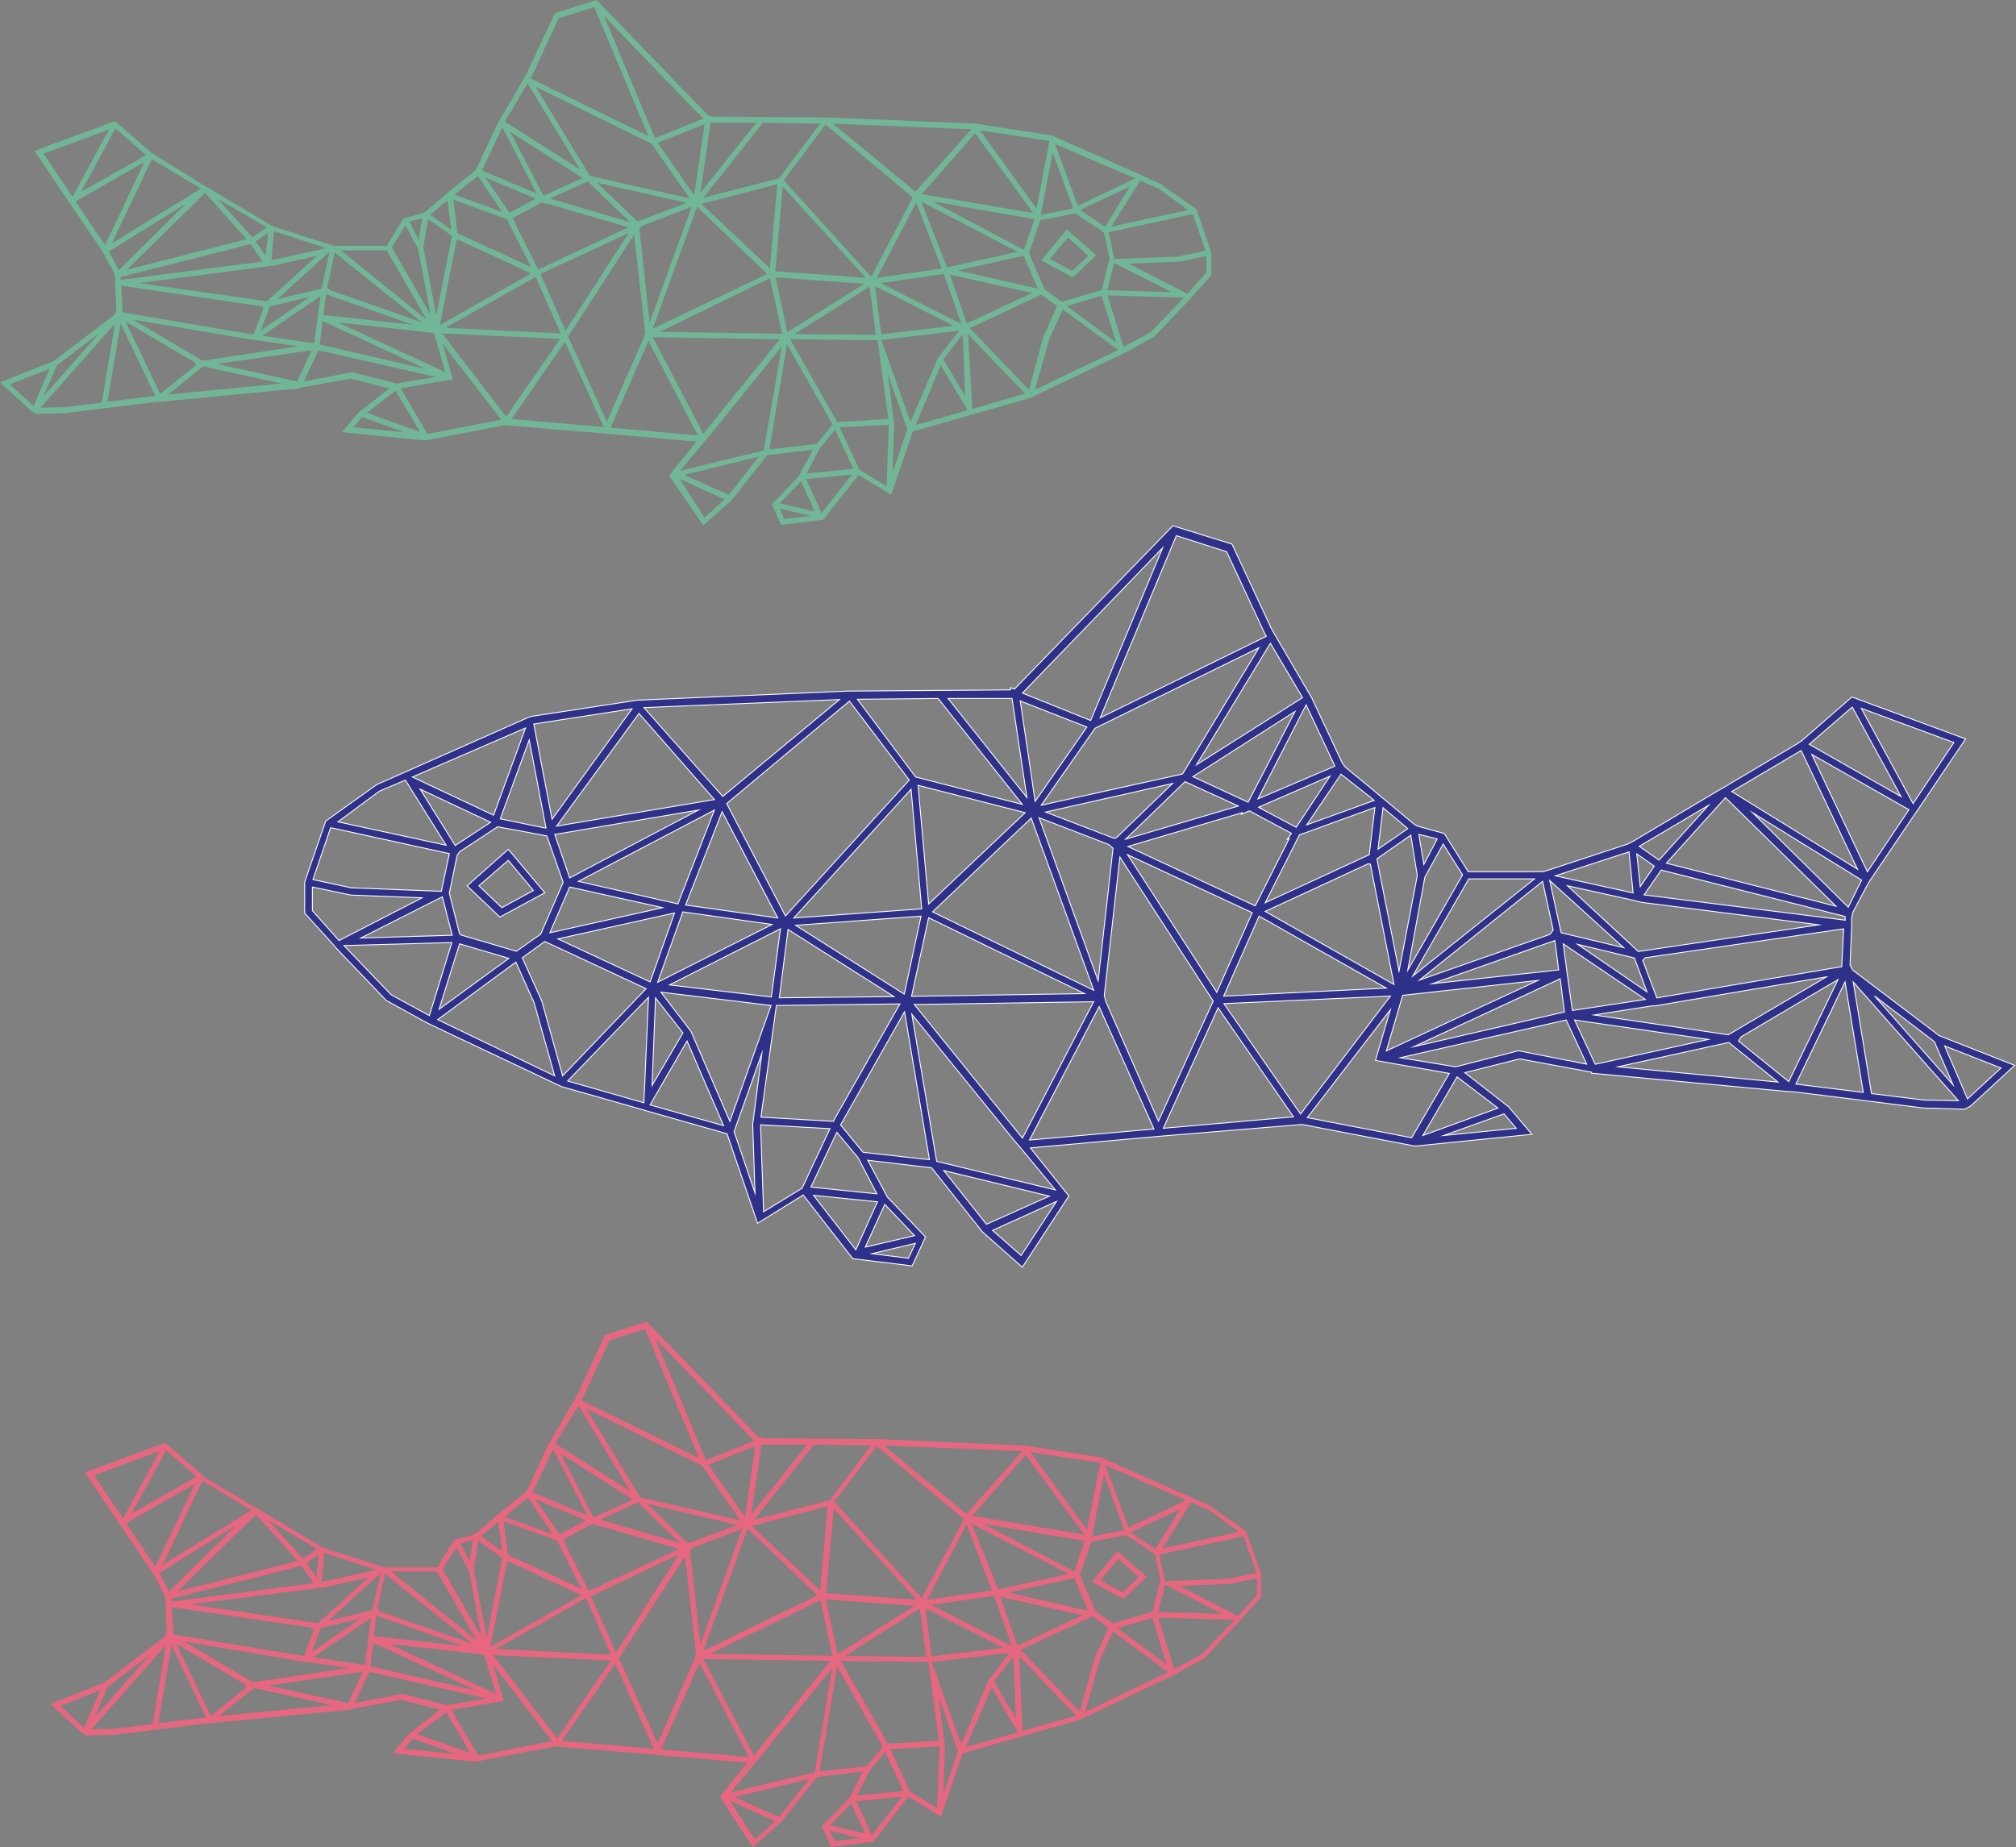<svg id="Ebene_1" data-name="Ebene 1" xmlns="http://www.w3.org/2000/svg" viewBox="0 0 220.72 202.27"><rect x="0" y="0" width="220.72" height="202.27" fill="#808080" stroke="none"/><defs><style>.cls-1{fill:#2f3089;stroke:#fff;stroke-miterlimit:10;stroke-width:0.1px;}.cls-2{fill:#e86780;}.cls-3{fill:#71b797;}</style></defs><title>fishes</title><path class="cls-1" d="M210.66,120.47l-5.76-.71-2-12.22,11.51,13ZM202,107.53l2,12.1-7.38-.91Zm-24.87,9.3,12.14-2.67,5.39,4.34Zm-10.88-1.76-6.88,1.76-6.05-1,18.15-4.13,2.25,4.84ZM164,121.35l-8.22,3,3.75-6.42Zm2,2.21-7.93.79,6.59-2.37Zm-22.87-1.17,9.09-11.81-1.63,5.55,8.09,1.42-4.13,7.05Zm-15.77,1.17,6-13.19,8.26,11.94Zm-14.65,1.29,7.63-14.61,6,13.4Zm2.84,5.46-13-3.13-2.72-16.11L111.13,125l.5.58.42.5Zm-3.75,7.18-3.13-2.75,7-3.17Zm-8.47-9.3,11.56,2.8L108,134.07Zm-8.84-2-2.46-3,7-12.39L101.76,127ZM96,130.74,88.78,130,91.62,124l2.34,2.8Zm4.13,4.58-5.39,1.25,2.13-4.68Zm-.67,2.47-4-.5,4.76-1.13ZM89.07,130.9l7,.71-2.37,5.26ZM75.22,114l4,9.27L71.17,121Zm-13.07,4.38L71,109.21l-.5,11.56Zm-14.23-6.72,8.56-6.3,2,4.46,2.25,8Zm-5.09-2.72-5.17-5.39,11.81-.33-2.46,8ZM34.2,99.73V97.14l4.21.88,7.8.3L37.12,103Zm2-9.09,13,2.84-.88,4.13-9.85-.38-4.21-.91Zm5.34-4,2.84-1.21,4.46,7.13L37,90Zm16-6.92-3.5,9.55-8.89-4.18ZM69.2,77.62l-8.76,12.1-2-10.43Zm9.93,9.6L70.5,77.49l21.41-.88Zm23.58-10.73,9.22,11.6-11.68-3-6.38-8.51Zm9.72,10.85L103.8,76.49l7,0ZM127.29,60l-7.88,18.9-7.47-3Zm11.14,9.3.21.38-18.19,8.93,8.34-19.95,5.51,1.76Zm4.18,7.1L131,83.75l8.09-13.31Zm3.54,7.5-8.43,3.59L143,77.19Zm3.8,3.34.5.42-7.38,2.67,3.75-5.55Zm4.18,3.5L150.87,93l.55-4.55Zm3.22,1.13-1.46,2.8-.55-3.3Zm21.45,5.92-8.51-1.88,8.06-2.62Zm8.26-9.6-5.42,6-2.17-1.51Zm10.14-6,6.17,13-13.77-8.51Zm5.59-4.76,5.34,9.8-10.05-5.72ZM209.45,88l-5.67-10.43,10.14,3.75Zm-5,7.47-6.09-12.85L209,88.67Zm-2.09,3.88L191.88,89l11.94,7.38Zm-.33,1.42L180,98l1.88-2.72L202,100.36Zm-30.42,6.05-.46-3.46,9,6.09-8,1.21Zm-.79.37.46,3.63-16.48,3.8ZM153.57,109l14.81-1.63-16.6,7.72Zm-32.67,0,1.71-15.14,10.22,15.77-6,13.15-5.76-13.1Zm-20.27,1,19.11-.3-7.8,14.94L100.1,110Zm-9.22,12.47-.17.33-7.93-.46L85,110.11h.13v0l13.4-.17Zm-8-7.1-1,7.76.25,7.51-2.29-6.72Zm-11.05-6.72,12.06,1.46-4.51,12.69-4.26-9.85Zm-.59.63,3,3.83-3.38,5.76Zm-21.45-5.92,5.39,1.59-7.64,5.58ZM46,86.42l7.72,3.63-3.88,2.54ZM101.67,99l-1.16-13,11.73,3Zm0,1.5,17.07,8.31-18.94.3Zm-14.56.83,13.73-1L99,108.87Zm-.83.46,11.6,7.35-12.56.13Zm-.83-.08-1,7.47L73.3,107.86ZM74.76,99.86l9.77,1.38L72,107.57Zm-.91.12-2.67,7.55-10.1-4.71ZM62.37,97.14,72.55,99.4,60.2,102.15Zm0-1-1.63-4.76,15.73-2.67Zm11.85,2.85L63.32,96.52l14.89-7.8Zm.84.12,4-10.22,6.09,11.64Zm37.84-9.52,6.85,18.86-17.65-8.59Zm.43-1.83-1.63-11L119,79.62Zm16.14-3L114,88.18l5.89-8.43,17.94-8.81Zm1.13.29,11.18-7.13-5.13,9.93Zm11.31,5.55-4-2.13.08,0-.17-.08L145.61,85Zm8,3-11.39,5.26,3.75-7.43,8.26-3Zm5.26,2.29-2,10.47-2.42-12.31,3.71-2.59Zm-.5,11,6.14-10.64H168ZM170.23,103l.42,3.22-13.85,1.51Zm-.55-.67-14.27,5,13.48-10.81,1.16,5.34Zm-31.83-2,13.93,7.88-17.81.88Zm-.75-.38-3.88,8.72L123.45,93.6Zm-14.86-8.22-.25.08-7.51-2.88,13.9-3.13Zm1,.17,6.5-6.3,5.84,2.67Zm26.79,2.72,2.59,13.19-14.1-8,11.26-5.21ZM136.8,88.8l4.59,2.46-.46.67.21-.08-3.71,7.35-13.94-6.5L136,89l-.08.17Zm-16.57,18.61-6.47-17.86,7.6,2.92.5.42Zm57.54-3.63-6.85-1.63-1.25-5.72Zm1.17,1.13,1.38,3.71-7.6-5.21Zm.25-6.22.55.13v0l19.4,2.46-19.77,2.92L171.61,97l7,1.54,0,0Zm21.82.55-18.57-4.71,6.47-7.18ZM179.2,93.51l1.92,1.34-1.54,2.25ZM158,92.43l2.13,3.38-6,10.43L156,96.06Zm-58.25-6,1.16,13.1-14,1Zm-.2-1L86,100.31,79.56,88,93,76.78Zm-29.59-7.3,8.26,9.43L60.94,90.47ZM59.78,90.67l-.13,0-4.88-1,3.17-8.64Zm-10.56,7,.83-4,.25-.38,4.18-2.75,5.39,1,1.79,5.09-2.46,5.67h0L56.78,104l-.25.17-6-1.76-.21-.13-1.13-4.49Zm-.79.54,1.08,4.21-10,.3Zm10.88,11.39-2.13-4.71,2.46-1.79,11.1,5.17-9.14,9.55Zm28.5,20.53L83.6,132.7l-.33-9.52,7.6.42ZM142.39,122,134,109.91l18.23-.83Zm30-10.3,14.65,2.13-12.39,2.72Zm2.13-.55,6.38-1,.33,0,1-.17,17.73-3-10.73,6.34Zm21.32,7.3L190.33,114l.3-.46,10.6-6.26Zm5.8-12.59-20.24,3.42-1.54-4.09.25-.3,21.74-3.17Zm12.19,12.94-8.6-9.73,6.55,5Zm1.58,1.54-2.5-5.8,6.17,2.42Zm.33.79,4.84-4.46-8.26-3.25-9.47-7.18-.3-.55.17-4.13,0-.71v-.3l.13-.63,1.59-3,.33-.55,4.88-7.22.21-.3,5.34-7.93-12.44-4.59-5.51,4.8-.5.33-8,4.76-.67.38-9.47,5.64-.46.21-8.76,2.88-.46.13h-8.18l-2.62-4.18-3-.83-.33-.21-3.3-2.75-.17-.13-.88-.75L147.28,84l-.33-.46-3.34-7.13-.08-.13-.25-.42-3.67-6.3-.43-.76-4.3-9.22-6.47-2L111.06,75.47l-.42-.17,0,.25-17.4.13h-.38l-23.12,1L58.28,78.44l-.33.08L44.17,84.63l-2.92,1.29-5.59,4-2.3,6.67V100l3,3.3.21.25.17.21,5.55,5.8L46.72,112l.42.21.17.08L61.49,119l8.93,2.54.25.08,8.93,2.54,3.34,9.8,5-3.09,5.26,6.76.17.21,6.5.79,1.46-3.17-4.16-4.35L95,127.06l7,.83,5.55,7,4.38,3.88,5.09-7.8-4.21-5.26L127,124.43l15.56-1.29,12.35,2.37,12.81-1.29-2.54-3-4.8-3.75,6-1.51,7.88,1.46,0,.13.25,0,21.36,2,.42,0,14.31,1.79,4.51.13ZM55.65,94.22l2.75,3.3L54.94,99.4,52.43,97Zm4,3.55-4-4.76-4.51,4,3.59,3.42Z"/><path class="cls-2" d="M10,189.38l8.16-9.22-1.45,8.66-4.08.5Zm12.56-1.3-5.23.65,1.45-8.57Zm1.42-.15,3.82-3.08,8.6,1.89Zm14.84-1.42,1.6-3.43L53.24,186l-4.29.74-4.88-1.24Zm10.05,1L51.5,192l-5.83-2.1Zm-3.67,2.89,4.67,1.68-5.62-.56Zm7.15,1.86-2.93-5,5.73-1L54,182.31l6.44,8.37Zm9.16-1.62,5.85-8.46,4.25,9.34Zm10.85.94,4.23-9.49L82,192.43Zm10.11,1.73.29-.35.35-.41,8-9.87-1.92,11.41L80,196.3Zm-2.55,3.88,4.94,2.25-2.22,2ZM85.28,199l-4.85-2.19,8.19-2Zm4.45-5,1.92-11.5,5,8.78-1.74,2.13Zm5.53-.15,1.66-2,2,4.29-5.11.5Zm-2.06,3.63,1.51,3.31-3.82-.88Zm-2.34,3,3.37.8-2.87.35Zm4.58.5-1.68-3.72,5-.5Zm16-11.26-5.71,1.62,2.84-6.57Zm.5-.15-.35-8.19,6.24,6.5Zm6.86-2.1,1.6-5.65,1.45-3.16,6.06,4.46Zm9.75-4.67-1.74-5.65,8.37.24-3.67,3.82Zm7-5.82-6.44-3.31,5.52-.21,3-.62v1.83Zm2-4.73-3,.65-7,.27-.62-2.93,9.22-2Zm-1.89-4.5-8.42,1.83,3.16-5.05,2,.86Zm-5.79-3.46-6.3,3L121,160.45Zm-9.4-4.1L119,167.54,112.8,159Zm-23.71-1.9,15.17.62-6.12,6.89Zm-1.39,0-4.52,6-8.27,2.13,6.53-8.21Zm-12-.09,5,0-6.12,7.68Zm-.8-.41-5.29,2.13-5.58-13.39Zm-15.84-11,3.9-1.24,5.91,14.13-12.89-6.32.15-.27Zm-3.4,7.12L69,163.31l-8.22-5.23Zm-2.78,4.78,3.76,7.27-6-2.54ZM57.83,164,60.48,168l-5.23-1.89.35-.29Zm-3.26,2.63.39,3.22-2.3-1.62Zm-2.78,2L51.4,171l-1-2ZM35.5,170.06l5.71,1.86-6,1.33Zm-.79-.43-1.54,1.07-3.84-4.25Zm-7.18-4.25-9.75,6,4.37-9.22Zm-6-3.67-7.12,4.05,3.78-6.94Zm-11.23-.14,7.18-2.66-4,7.39Zm3.51,5.23,7.54-4.31L17,171.59Zm3.64,5.47L25.9,167l-7.39,7.3Zm1.27,2.81L33,171.47l1.33,1.92-15.55,2Zm21.23,7.27-5.67-.86,6.36-4.31-.33,2.45Zm12.27,2.81-11.68-2.69.33-2.57Zm2.1.35L42.54,180,53,181.2Zm21.75-3.87L72,190.92l-4.25-9.31L75,170.43l1.21,10.73Zm14.86.24-8.39,10.37L77,181.67l13.54.21Zm1.12,0,9.49.12v0h.09l1.18,8.63-5.62.33-.12-.24Zm12.84,9.91-1.62,4.76.18-5.32-.71-5.5Zm3.34-7.78-3,7L102,182l8.54-1Zm3,4.2-2.4-4.08,2.13-2.72Zm16.52-5.91-5.41-4,3.82-1.13Zm-1.24-12.68-2.75-1.8,5.47-2.57Zm-44.2-2.51,8.31-2.16-.82,9.22Zm8.84,14.22-13.42-.21,12.09-5.88Zm.56-.18-1.3-6,9.73.71Zm9.69.3-8.9-.09,8.21-5.2Zm8.48-1-7.89.95-.68-5.29Zm.89-.2-8.84-4.49,6.92-1Zm7.77-3.37-7.15,3.34-1.89-5.35Zm.62-.47-8.75-2,7.21-1.6Zm-11.53-9.55,11.14,1.89-1.15,3.37Zm-1.24,0L117,172.36l-7.72,1.71Zm-4.88,8.33,4.31-8.25,2.81,7.24Zm-12-.48L77,180.78l4.85-13.36Zm-11.95-14.3,5.14-2.07-1.15,7.8Zm-13.39-6.15,12.71,6.24,4.17,6L70.12,164ZM65,166.18l-3.63-7,7.92,5.05Zm-6.36-2,5.5,2.3-.12.06.06,0-2.81,1.51Zm-3.51,2.42,5.85,2.1L63.68,174l-8.07-3.72Zm-2.78,2.13L55,170.61l-1.71,8.72-1.42-7.42Zm-9.55,3.37h5.05l4.35,7.54Zm7.92,8.16-9.81-1.07.29-2.28Zm-9.4-4.14.82-3.78L51.73,180,41.62,176.5Zm25.57,5.09-12.62-.62L64.17,175Zm7.45-11L67.45,181l-2.75-6.18Zm-3.49-5.54L80.73,167l-5.32,2-.18-.06Zm-5.14,1.75,4.14-1.89,4.61,4.46ZM55.69,171l8,3.69-10,5.65L55.51,171Zm9.84-3.84-.06-.12,8.87,2.6-9.88,4.61L61.84,169l.15.06-.33-.47,3.25-1.74Zm10,2.62.35-.29,5.38-2.07-4.58,12.65Zm-33.87,2.51-.88,4.05-4.85,1.15Zm-2.16,4.94-5.38,3.69,1-2.63Zm-4.11-3.38,0,0,4.94-1.09-5.5,5-14-2.07,13.75-1.74v0l.39-.09Zm-7.36-8,4.58,5.09-13.16,3.34Zm6.62,6.92-1.09-1.6,1.36-.95Zm16.7-.74,1.36,7.21-4.25-7.39,1.51-2.4Zm49,3.16-9.9-.71.82-9.28Zm-4.36-16.82,9.55,8L100.91,175l-9.58-10.55Zm22.74,9.7L106.45,166l5.85-6.68Zm2.13-6.62,2.25,6.12-3.46.68-.09,0ZM127,173.28l-.8,3.18-.15.09-4.23,1.24-.18-.12-1.68-1.21h0l-1.74-4,1.27-3.61,3.82-.74,3,2,.18.27.59,2.84Zm6.85,3.46-7.06-.21.77-3Zm-15.63,10.7-6.47-6.77,7.86-3.67,1.74,1.27-1.51,3.34Zm-20.72,4.1,5.38-.29L102.6,198l-3-1.83ZM54,181.25l12.91.59L61,190.39Zm-15.87,5.26-8.78-1.92,10.37-1.51ZM27.7,184.23l-7.6-4.49,12.56,2.13.74.12.24,0,4.52.68ZM19.28,180l7.51,4.43.21.33-3.93,3.16ZM18.8,176l15.4,2.25.18.21-1.09,2.9L19,179Zm-7,8.72,4.64-3.52-6.09,6.89ZM6.6,186.81,11,185.1,9.2,189.21Zm2.83,3.25,3.19-.09,10.14-1.27.29,0,15.13-1.45.18,0,0-.09,5.58-1,4.23,1.07-3.4,2.66L43,192l9.07.92,8.75-1.68,11,.92,10,.88-3,3.72,3.61,5.52,3.1-2.75,3.93-4.94,5-.59L93,196.89,90,200l1,2.25,4.61-.56.12-.15,3.72-4.79,3.57,2.19,2.36-6.94,6.32-1.8.18-.06,6.32-1.8,10-4.76.12-.06.29-.15,3.16-1.71,3.93-4.11.12-.15.15-.18,2.1-2.34v-2.45l-1.63-4.73-4-2.81-2.07-.92-9.76-4.33-.24-.06-8.16-1.27L96,157.6h-.27l-12.33-.09,0-.18-.29.12-12.3-12.71-4.58,1.45-3,6.53-.3.54-2.6,4.46-.18.29-.06.09-2.36,5.05-.24.33-2.28,1.8-.62.53-.12.09-2.34,2-.24.15-2.16.59-1.86,3H42.09l-.33-.09-6.21-2-.33-.15-6.71-4-.47-.27-5.68-3.37L22,161.4l-3.9-3.4-8.81,3.25,3.78,5.62.15.21,3.46,5.11.24.39,1.13,2.16.09.45v.21l0,.5.12,2.93-.21.39-6.71,5.09-5.85,2.3L9,189.76Zm115.25-17.35-1.77,1.68-2.45-1.33,2-2.34ZM123,175.1l2.54-2.42-3.19-2.81-2.81,3.37Z"/><path class="cls-3" d="M4.43,44.65l8.16-9.22-1.45,8.66-4.08.5ZM17,43.35,11.76,44l1.45-8.57Zm1.42-.15,3.82-3.08L30.83,42Zm14.84-1.42,1.6-3.43L47.7,41.28,43.42,42l-4.88-1.24Zm10.05,1L46,47.31l-5.83-2.1Zm-3.67,2.89,4.67,1.68-5.62-.56Zm7.15,1.86-2.93-5,5.73-1-1.15-3.93,6.44,8.37ZM56,45.89l5.85-8.46,4.25,9.34Zm10.85.94L71,37.34l5.41,10.35Zm10.11,1.73.29-.35.35-.41,8-9.87L83.62,49.34l-9.19,2.22Zm-2.55,3.88,4.94,2.25-2.22,2Zm5.38,1.77L74.9,52l8.19-2Zm4.45-5,1.92-11.5,5,8.78-1.74,2.13Zm5.53-.15,1.66-2,2,4.29-5.11.5Zm-2.06,3.63L89.18,56l-3.82-.88Zm-2.34,3,3.37.8-2.87.35Zm4.58.5-1.68-3.72,5-.5Zm16-11.26-5.71,1.62L103,40Zm.5-.15L106,36.61l6.24,6.5Zm6.86-2.1,1.6-5.65,1.45-3.16,6.06,4.46ZM123,38l-1.74-5.65,8.37.24-3.67,3.82Zm7-5.82-6.44-3.31,5.52-.21,3-.62v1.83Zm2-4.73-3,.65-7,.27-.62-2.93,9.22-2ZM130.09,23l-8.42,1.83,3.16-5.05,2,.86Zm-5.79-3.46-6.3,3-2.48-6.77Zm-9.4-4.1-1.42,7.39-6.21-8.57Zm-23.71-1.9,15.17.62L100.23,21Zm-1.39,0-4.52,6L77,21.65l6.53-8.21Zm-12-.09,5,0-6.12,7.68ZM77,13l-5.29,2.13L66.12,1.73ZM61.16,2,65.06.78,71,14.91,58.08,8.59l.15-.27Zm-3.4,7.12,5.73,9.43-8.22-5.23ZM55,13.93l3.76,7.27-6-2.54Zm-2.68,5.35,2.66,3.93-5.23-1.89.35-.29ZM49,21.92l.39,3.22-2.3-1.62Zm-2.78,2-.39,2.34-1-2ZM30,25.32l5.71,1.86-6,1.33Zm-.79-.43L27.63,26l-3.84-4.25ZM22,20.65l-9.75,6,4.37-9.22ZM16,17,8.87,21l3.78-6.94ZM4.76,16.83l7.18-2.66-4,7.39Zm3.51,5.23,7.54-4.31-4.31,9.1Zm3.64,5.47,8.46-5.23L13,29.6Zm1.27,2.81,14.25-3.61,1.33,1.92-15.55,2ZM34.4,37.61l-5.67-.86,6.36-4.31-.33,2.45Zm12.27,2.81L35,37.73l.33-2.57Zm2.1.35L37,35.31,47.5,36.46ZM70.52,36.9l-4.08,9.28-4.25-9.31L69.43,25.7l1.21,10.73Zm14.86.24L77,47.51,71.47,36.93,85,37.14Zm1.12,0,9.49.12v0h.09l1.18,8.63-5.62.33L91.54,46ZM99.34,47l-1.62,4.76.18-5.32-.71-5.5Zm3.34-7.78-3,7-3.19-9,8.54-1Zm3,4.2-2.4-4.08,2.13-2.72Zm16.52-5.91-5.41-4,3.82-1.13ZM121,24.84,118.23,23l5.47-2.57Zm-44.2-2.51,8.31-2.16-.82,9.22Zm8.84,14.22-13.42-.21L84.3,30.46Zm.56-.18-1.3-6,9.73.71Zm9.69.3L87,36.58l8.21-5.2Zm8.48-1-7.89.95-.68-5.29Zm.89-.2L96.41,31l6.92-1ZM113,32.08l-7.15,3.34L104,30.07Zm.62-.47-8.75-2,7.21-1.6Zm-11.53-9.55L113.26,24l-1.15,3.37Zm-1.24,0,10.55,5.52-7.72,1.71ZM96,30.43l4.31-8.25,2.81,7.24ZM84,30,71.47,36l4.85-13.36ZM72,15.65l5.14-2.07L76,21.38ZM58.64,9.5l12.71,6.24,4.17,6L64.58,19.26Zm.86,11.94-3.63-7,7.92,5.05Zm-6.36-2,5.5,2.3-.12.06.06,0-2.81,1.51Zm-3.51,2.42L55.49,24l2.66,5.26-8.07-3.72ZM46.85,24l2.63,1.83-1.71,8.72-1.42-7.42ZM37.3,27.41h5.05L46.7,35Zm7.92,8.16-9.81-1.07.29-2.28Zm-9.4-4.14.82-3.78,9.55,7.66L36.09,31.76Zm25.57,5.09L48.77,35.9l9.87-5.58Zm7.45-11L61.92,36.22,59.17,30ZM65.35,20l9.84,2.22-5.32,2-.18-.06Zm-5.14,1.75,4.14-1.89L69,24.34Zm-10.05,4.5,8,3.69-10,5.65L50,26.26ZM60,22.42l-.06-.12,8.87,2.6-9.88,4.61L56.3,24.3l.15.06-.33-.47,3.25-1.74ZM70,25l.35-.29,5.38-2.07L71.12,35.33ZM36.09,27.56l-.88,4.05-4.85,1.15ZM33.93,32.5l-5.38,3.69,1-2.63Zm-4.11-3.38,0,0L34.72,28l-5.5,5L15.22,31,29,29.21v0l.39-.09Zm-7.36-8L27,26.2,13.89,29.54ZM29.08,28,28,26.44l1.36-.95Zm16.7-.74,1.36,7.21-4.25-7.39,1.51-2.4Zm49,3.16-9.9-.71.82-9.28ZM90.38,13.63l9.55,8-4.55,8.69L85.81,19.75Zm22.74,9.7-12.21-2.07,5.85-6.68Zm2.13-6.62,2.25,6.12-3.46.68-.09,0Zm6.18,11.83-.8,3.18-.15.09-4.23,1.24-.18-.12-1.68-1.21h0l-1.74-4,1.27-3.61,3.82-.74,3,2,.18.27.59,2.84ZM128.28,32l-7.06-.21.77-3ZM112.65,42.7l-6.47-6.77L114,32.26l1.74,1.27-1.51,3.34ZM91.93,46.8l5.38-.29-.24,6.74-3-1.83ZM48.42,36.52l12.91.59-5.91,8.54ZM32.54,41.78l-8.78-1.92,10.37-1.51ZM22.17,39.5,14.57,35l12.56,2.13.74.12.24,0,4.52.68Zm-8.42-4.28,7.51,4.43.21.33-3.93,3.16Zm-.48-3.93,15.4,2.25.18.21-1.09,2.9L13.42,34.21ZM6.24,40l4.64-3.52L4.78,43.38ZM1.07,42.08l4.37-1.71L3.67,44.47Zm2.83,3.25,3.19-.09L17.23,44l.29,0,15.13-1.45.18,0,0-.09,5.58-1,4.23,1.07-3.4,2.66-1.8,2.13,9.07.92,8.75-1.68,11,.92,10,.88-3,3.72L77,57.53l3.1-2.75L84,49.84l5-.59-1.54,2.9-2.95,3.08,1,2.25,4.61-.56.12-.15L94,52l3.57,2.19,2.36-6.94,6.32-1.8.18-.06,6.32-1.8,10-4.76.12-.06.29-.15,3.16-1.71,3.93-4.11.12-.15.15-.18,2.1-2.34V27.65L131,22.92l-4-2.81L125,19.2l-9.76-4.33-.24-.06-8.16-1.27-16.38-.68H90.2l-12.33-.09,0-.18-.29.12L65.32,0,60.74,1.45,57.69,8l-.3.54L54.79,13l-.18.29-.06.09-2.36,5.05-.24.33-2.28,1.8-.62.53-.12.09-2.34,2-.24.15-2.16.59-1.86,3H36.56l-.33-.09-6.21-2-.33-.15-6.71-4-.47-.27L16.84,16.9l-.35-.24-3.9-3.4L3.78,16.52l3.78,5.62.15.21,3.46,5.11.24.39L12.53,30l.09.45v.21l0,.5.12,2.93-.21.39L5.85,39.56,0,41.87,3.43,45ZM119.15,28l-1.77,1.68-2.45-1.33,2-2.34Zm-1.68,2.39L120,27.94l-3.19-2.81L114,28.51Z"/></svg>